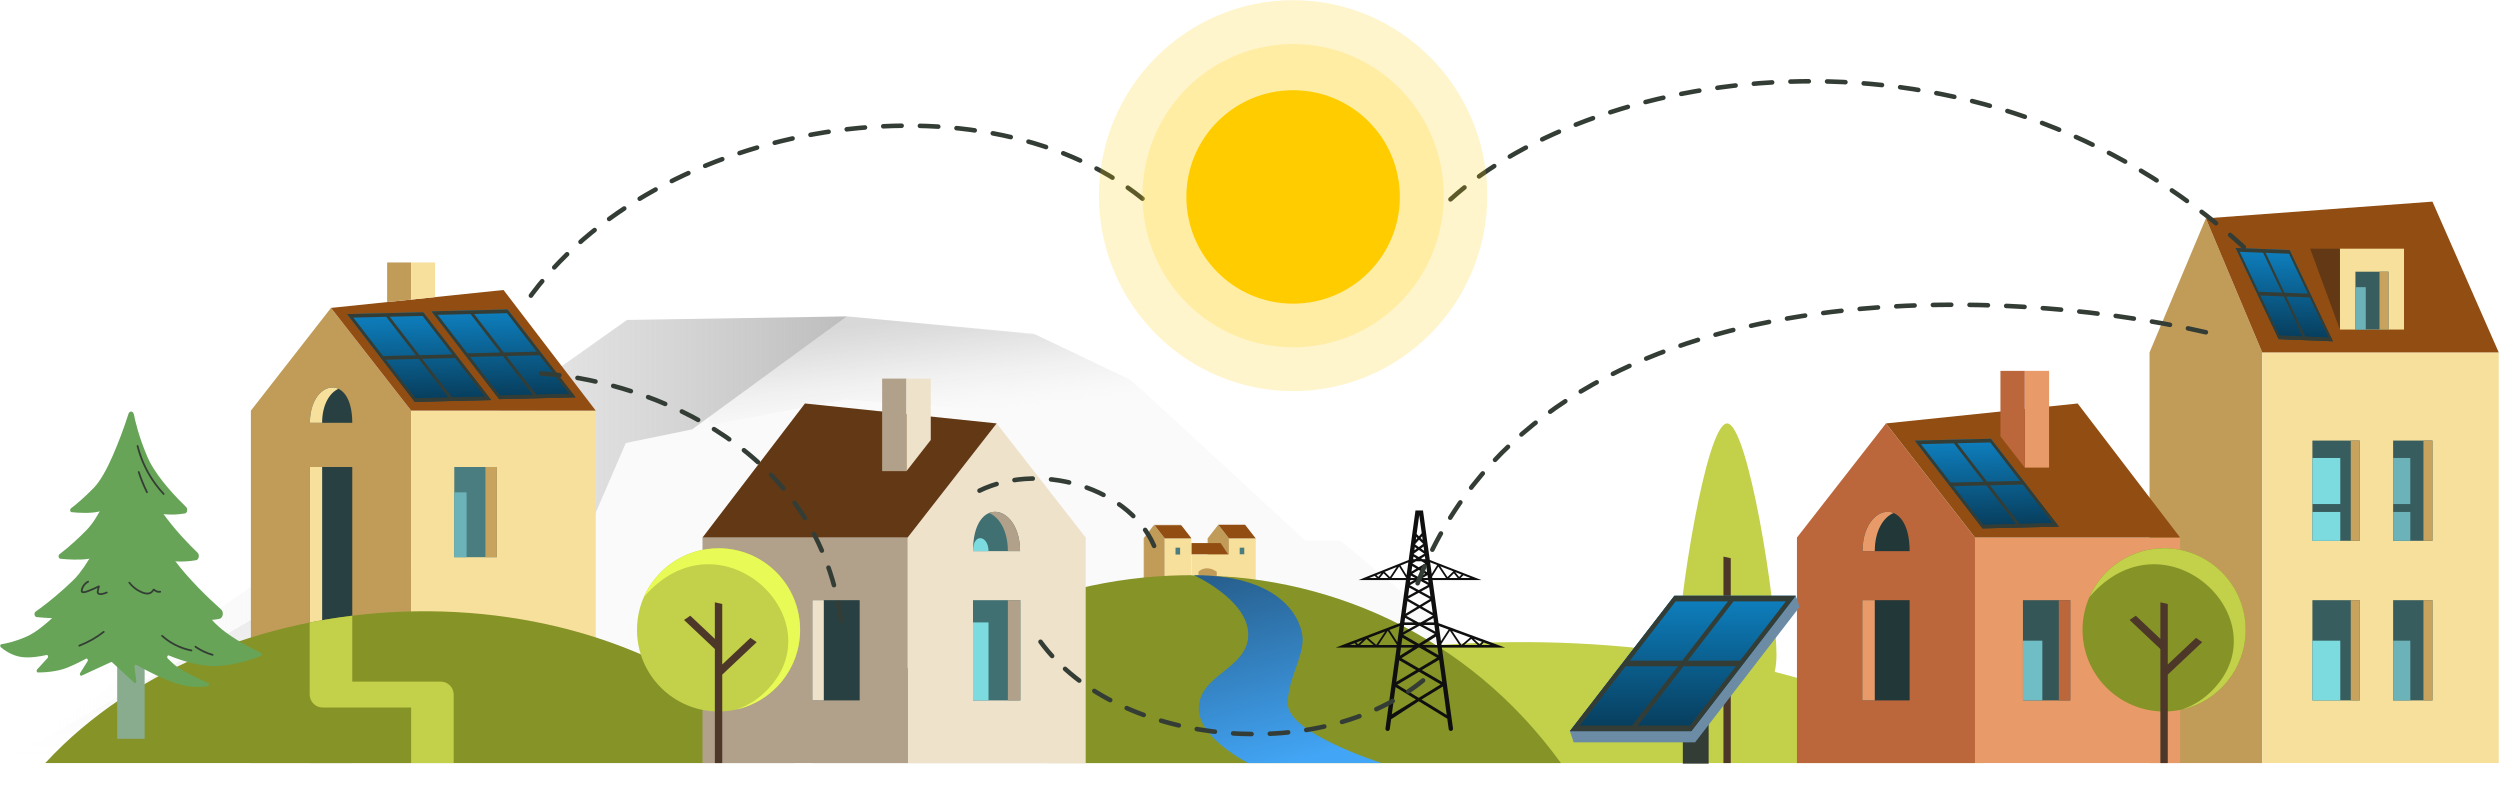 <?xml version="1.0" encoding="UTF-8"?> <svg xmlns="http://www.w3.org/2000/svg" width="1091" height="343" viewBox="0 0 1091 343" fill="none"><path d="M701 333.085H206.598L194.319 267.575L169.338 235.886L232.617 261.373L251.057 244.433L273.114 193.328L302.026 187.388L369.627 138.069L452.416 146.271L493.763 165.985L569.625 235.886H584.945L701 333.085Z" fill="#FAFAFA"></path><path d="M369.632 138.065L302.04 187.385L273.109 193.324L251.053 244.435L232.617 261.373L169.353 235.885L0.683 333.076L273.596 139.629L369.632 138.065Z" fill="url(#paint0_linear_90_870)"></path><path d="M206.612 333.255H0.683L169.353 236.064L194.316 267.751L206.612 333.255Z" fill="url(#paint1_linear_90_870)"></path><path opacity="0.25" d="M310.217 181.478L369.628 138.069L451.241 145.694L492.538 165.404L498.224 170.806C503.776 176.082 498.239 183.824 489.377 183.178L368.558 174.366L312.764 184.991C310.047 185.492 308.204 182.948 310.217 181.478Z" fill="url(#paint2_linear_90_870)"></path><path fill-rule="evenodd" clip-rule="evenodd" d="M865.743 332.988H456.834C554.681 265.46 762.71 259.833 865.743 332.988Z" fill="#C2D04A"></path><mask id="mask0_90_870" style="mask-type:luminance" maskUnits="userSpaceOnUse" x="499" y="229" width="21" height="24"><path d="M520 229H499V253H520V229Z" fill="white"></path></mask><g mask="url(#mask0_90_870)"><path d="M508.306 253H499V234.969L503.653 229L508.306 234.969V253Z" fill="#C19C58"></path><path d="M520 234.969H508.306V253H520V234.969Z" fill="#F7E09B"></path><path d="M503.653 229H515.347L520 234.969H508.306L503.653 229Z" fill="#924E12"></path><path d="M515 239H513V242H515V239Z" fill="#4A7D7F"></path></g><path d="M536.306 253H527V234.969L531.653 229L536.306 234.969V253Z" fill="#C19C58"></path><path d="M548 234.969H536.306V253H548V234.969Z" fill="#F7E09B"></path><path d="M531.653 229H543.347L548 234.969H536.306L531.653 229Z" fill="#924E12"></path><path d="M520 237H532.694L536 242H520V237Z" fill="#924E12"></path><path d="M543 239H541V242H543V239Z" fill="#4A7D7F"></path><path fill-rule="evenodd" clip-rule="evenodd" d="M179.41 179.197L144.44 134.369L109.482 179.197V332.988H179.41V179.197Z" fill="#C19C58"></path><path fill-rule="evenodd" clip-rule="evenodd" d="M135.146 203.801H153.734V332.988H135.146V203.801Z" fill="#284042"></path><path fill-rule="evenodd" clip-rule="evenodd" d="M179.411 179.197H259.978V332.988H179.411V179.197Z" fill="#F7E09B"></path><path fill-rule="evenodd" clip-rule="evenodd" d="M144.44 134.369L219.737 126.548L259.978 179.197H179.411L144.44 134.369Z" fill="#924E12"></path><path fill-rule="evenodd" clip-rule="evenodd" d="M198.241 203.801H216.841V243.161H198.241V203.801Z" fill="#4A7D7F"></path><path fill-rule="evenodd" clip-rule="evenodd" d="M153.734 184.521H135.243C135.243 165.786 153.734 162.173 153.734 184.521Z" fill="#284042"></path><path fill-rule="evenodd" clip-rule="evenodd" d="M135.146 203.801H140.587V332.988H135.146V203.801Z" fill="#F7E09B"></path><path fill-rule="evenodd" clip-rule="evenodd" d="M211.836 203.801H216.841V243.161H211.836V203.801Z" fill="#C8A35D"></path><path fill-rule="evenodd" clip-rule="evenodd" d="M140.587 184.521H135.243C135.243 172.928 142.32 167.132 147.712 169.679C143.895 171.364 140.575 176.59 140.575 184.521H140.587Z" fill="#F7E09B"></path><path fill-rule="evenodd" clip-rule="evenodd" d="M681.173 332.988H354.298C432.515 228.1 598.8 219.346 681.173 332.988Z" fill="#869327"></path><path fill-rule="evenodd" clip-rule="evenodd" d="M346.628 332.988H19.754C97.971 248.241 264.255 241.172 346.628 332.988Z" fill="#869327"></path><path fill-rule="evenodd" clip-rule="evenodd" d="M135.146 271.68V303.11C135.146 306.214 137.691 308.761 140.793 308.761H179.411V333H197.998V303.11C197.998 300.006 195.454 297.46 192.352 297.46H153.734V268.697C147.494 269.461 141.278 270.456 135.134 271.68H135.146Z" fill="#C2D04A"></path><path fill-rule="evenodd" clip-rule="evenodd" d="M396.091 234.588L434.939 184.775L473.799 234.588V332.988H396.091V234.588Z" fill="#EEE2CB"></path><path fill-rule="evenodd" clip-rule="evenodd" d="M396.091 234.588H306.569V332.988H396.091V234.588Z" fill="#B1A18A"></path><path fill-rule="evenodd" clip-rule="evenodd" d="M434.939 184.775L351.281 176.081L306.569 234.588H396.091L434.939 184.775Z" fill="#633814"></path><path fill-rule="evenodd" clip-rule="evenodd" d="M375.164 261.919H354.504V305.656H375.164V261.919Z" fill="#284042"></path><path fill-rule="evenodd" clip-rule="evenodd" d="M445.275 261.919H424.615V305.656H445.275V261.919Z" fill="#407072"></path><path fill-rule="evenodd" clip-rule="evenodd" d="M424.615 240.505H445.153C445.153 219.697 424.615 215.672 424.615 240.505Z" fill="#407072"></path><path fill-rule="evenodd" clip-rule="evenodd" d="M445.275 261.919H439.834V305.656H445.275V261.919Z" fill="#B1A18A"></path><path fill-rule="evenodd" clip-rule="evenodd" d="M359.509 261.919H354.504V305.656H359.509V261.919Z" fill="#EEE2CB"></path><path fill-rule="evenodd" clip-rule="evenodd" d="M439.834 240.493H445.166C445.166 227.822 437.544 221.371 431.594 223.869C435.969 225.59 439.834 231.459 439.834 240.493Z" fill="#B1A18A"></path><path fill-rule="evenodd" clip-rule="evenodd" d="M198.241 214.859H203.621V243.161H198.241V214.859Z" fill="#6BB2B9"></path><path fill-rule="evenodd" clip-rule="evenodd" d="M424.615 271.62H431.388V305.656H424.615V271.62Z" fill="#7CDBDF"></path><path fill-rule="evenodd" clip-rule="evenodd" d="M424.615 240.505H431.388C431.388 233.642 424.615 232.308 424.615 240.505Z" fill="#7CDBDF"></path><path fill-rule="evenodd" clip-rule="evenodd" d="M313.573 239.268C333.227 239.268 349.161 255.214 349.161 274.881C349.161 294.549 333.227 310.495 313.573 310.495C293.919 310.495 277.984 294.549 277.984 274.881C277.984 255.214 293.919 239.268 313.573 239.268Z" fill="#C2D04A"></path><path fill-rule="evenodd" clip-rule="evenodd" d="M311.961 283.236L298.511 270.553L301.237 268.697L311.961 278.81V262.865L315.184 263.58V289.978L327.495 278.374L330.222 280.229L315.184 294.404V332.988H311.961V283.236Z" fill="#4D3728"></path><path fill-rule="evenodd" clip-rule="evenodd" d="M313.572 239.268C333.227 239.268 349.161 255.214 349.161 274.881C349.161 291.857 337.286 306.069 321.388 309.634C327.156 307.657 331.324 304.565 334.475 301.4C365.386 270.298 314.069 221.953 280.989 260.549C286.503 248.023 299.02 239.28 313.572 239.28V239.268Z" fill="#E8FA55"></path><path fill-rule="evenodd" clip-rule="evenodd" d="M179.411 114.531H168.941V131.822L179.411 130.743V114.531Z" fill="#C19C58"></path><path fill-rule="evenodd" clip-rule="evenodd" d="M189.868 114.531H179.411V130.743L189.868 129.652V114.531Z" fill="#F7E09B"></path><path fill-rule="evenodd" clip-rule="evenodd" d="M395.582 165.216H384.967V205.607H395.582V165.216Z" fill="#B1A18A"></path><path fill-rule="evenodd" clip-rule="evenodd" d="M406.185 165.216H395.582V205.607L406.185 192.002V165.216Z" fill="#EEE2CB"></path><path d="M582.923 282.603H609.477L604.616 317.906C604.537 318.484 604.981 319 605.558 319C606.032 319 606.435 318.646 606.5 318.171L607.089 313.895L619.133 306.025L631.588 313.664L632.209 318.171C632.274 318.646 632.677 319 633.151 319C633.728 319 634.173 318.484 634.093 317.906L629.232 282.603H656.822L627.763 271.937L625.177 253.152H646.512L623.968 244.37L620.993 222.76H617.716L614.74 244.379L592.825 253.152H613.532L610.946 271.93L582.923 282.603ZM610.771 273.203L609.804 280.223L606.332 274.894L610.771 273.203ZM589.056 281.474L591.148 280.677L591.861 281.474H589.056ZM591.942 280.375L594.591 279.366L592.67 281.19L591.942 280.375ZM593.523 281.474L596.328 278.81L599.408 281.474H593.523ZM597.086 278.416L604.466 275.605L600.587 281.444L597.086 278.416ZM601.518 281.474L605.635 275.275L609.639 281.421L609.632 281.474H601.518ZM610.634 288.146L617.977 292.426L609.336 297.57L610.634 288.146ZM619.449 282.603L627.087 287.003L619.233 291.678L611.598 287.228L618.983 282.603H619.449ZM612.361 277.044L619.501 273.063L626.1 276.637L619.179 280.972L612.361 277.044ZM607.389 311.711L609.024 299.841L617.909 305.276L607.389 311.711ZM609.771 298.799L619.24 293.162L628.698 298.675L619.133 304.527L609.771 298.799ZM631.36 312.006L620.358 305.276L629.651 299.591L631.36 312.006ZM629.376 297.59L620.496 292.414L628.044 287.92L629.376 297.59ZM650.474 281.474H646.524L647.5 280.383L650.474 281.474ZM646.699 280.088L645.714 281.19L643.204 278.806L646.699 280.088ZM644.861 281.474H638.977L642.056 278.81L644.861 281.474ZM641.55 278.198L637.798 281.444L633.737 275.331L641.55 278.199V278.198ZM636.867 281.474H629.077L629.013 281.01L632.75 275.276L636.867 281.475V281.474ZM632.148 274.748L628.848 279.813L627.938 273.202L632.148 274.748ZM627.769 285.92L622.011 282.603H627.312L627.769 285.92ZM627.156 281.474H620.785L626.651 277.801L627.156 281.474ZM626.349 275.608L621.063 272.746H625.955L626.349 275.608ZM625.799 271.616H622.095L625.535 269.698L625.799 271.616ZM619.995 271.616H618.978L613.762 268.792L619.493 265.337L625.31 268.652L619.995 271.616ZM619.479 264.151L614.425 261.271L619.134 258.695L624.059 261.389L619.479 264.151ZM625.222 267.425L620.497 264.731L624.518 262.308L625.222 267.425ZM641.709 252.249H637.405L638.609 251.042L641.709 252.249ZM637.814 250.731L636.766 251.782L635.049 249.654L637.814 250.731ZM636.138 252.249H632.39L634.472 250.184L636.138 252.249ZM634.219 249.331L631.689 251.842L628.546 247.121L634.219 249.331ZM631.022 252.249H625.053L624.971 251.651L627.694 247.25L631.023 252.249H631.022ZM627.184 246.59L624.803 250.437L624.109 245.392L627.184 246.59ZM624.245 260.324L620.2 258.112L623.678 256.21L624.245 260.324ZM623.406 254.235L621.427 253.152H623.257L623.406 254.235ZM622.962 251.014L623.132 252.249H620.756L622.936 250.998L622.962 251.014ZM619.226 251.948L616.365 250.382L619.134 248.732L621.928 250.397L619.226 251.948ZM622.784 249.717L620.133 248.136L622.382 246.796L622.784 249.717ZM622.223 245.644L622.23 245.695L622.176 245.728L622.224 245.645L622.223 245.644ZM622.001 244.034H620.797L620.153 243.66L621.817 242.695L622.001 244.034ZM621.493 240.338L620.074 239.36L621.242 238.517L621.493 240.338ZM620.85 235.674L619.951 234.776L620.623 234.019L620.85 235.674ZM619.354 224.81L620.439 232.689L619.229 234.055L618.22 233.048L619.354 224.81ZM618.046 234.315L618.551 234.819L617.87 235.587L618.046 234.315ZM617.62 237.406L619.274 235.541L621.081 237.346L621.084 237.37L619.182 238.743L617.587 237.644L617.62 237.406ZM617.431 238.778L618.302 239.379L617.243 240.143L617.431 238.778ZM617.05 241.543L619.195 239.995L621.588 241.646L619.134 243.069L617.01 241.837L617.051 241.543H617.05ZM616.859 242.933L618.114 243.66L617.469 244.034H616.708L616.859 242.933ZM616.464 245.8L617.951 244.937H620.316L621.93 245.873L619.133 247.54L616.445 245.938L616.464 245.8ZM616.294 247.039L618.135 248.136L615.965 249.429L616.294 247.039ZM615.721 251.196L617.646 252.249H615.577L615.721 251.196ZM615.452 253.152H617.127L615.308 254.196L615.452 253.152ZM619.183 253.152H619.296L623.214 255.297L619.133 257.529L615.253 255.407L619.183 253.152ZM615 256.435L618.067 258.113L614.5 260.063L615 256.435ZM614.598 245.407L613.825 251.021L611.194 246.77L614.598 245.407ZM597.508 252.249L599.905 251.289L600.861 252.249H597.508ZM600.695 250.973L602.851 250.11L601.501 251.782L600.695 250.973ZM602.129 252.249L603.796 250.184L605.877 252.249H602.129ZM604.263 249.545L609.505 247.446L606.578 251.842L604.263 249.545ZM607.245 252.249L610.574 247.25L613.658 252.235L613.656 252.249H607.245ZM614.191 262.315L618.475 264.757L613.436 267.794L614.191 262.315ZM613.182 269.641L616.829 271.616H612.91L613.182 269.641ZM612.754 272.746H617.97L612.321 275.896L612.754 272.746ZM611.989 278.306L617.489 281.474H611.553L611.989 278.306ZM616.574 282.603L610.908 286.152L611.397 282.603H616.574Z" fill="#0F0F0F"></path><path d="M188.241 135.86L221.547 135.058L251.147 173.384L217.841 174.185L188.241 135.86Z" fill="url(#paint3_linear_90_870)"></path><path d="M189.468 137.448L188.721 136.48L188.241 135.86L221.548 135.058L222.775 136.649L235.732 153.428L236.76 154.76L251.145 173.387L217.842 174.188L203.655 155.821L203.084 155.082L189.468 137.453V137.448ZM221.237 136.683L206.891 137.029L219.849 153.808L234.194 153.463L221.237 136.683ZM221.078 155.399L234.038 172.178L248.383 171.833L235.424 155.054L221.078 155.399ZM218.152 172.56L232.498 172.215L219.538 155.436L205.192 155.781L218.152 172.56ZM203.966 154.19L218.311 153.845L205.354 137.066L191.008 137.411L203.966 154.19Z" fill="#343D35"></path><path d="M151.432 137.063L184.738 136.262L214.338 174.588L181.032 175.389L151.432 137.063Z" fill="url(#paint4_linear_90_870)"></path><path d="M152.659 138.651L151.912 137.684L151.432 137.063L184.739 136.262L185.965 137.853L198.923 154.632L199.951 155.964L214.336 174.59L181.032 175.392L166.846 157.024L166.275 156.285L152.659 138.657V138.651ZM184.428 137.887L170.082 138.232L183.04 155.011L197.385 154.666L184.428 137.887ZM184.269 156.602L197.229 173.381L211.574 173.036L198.614 156.257L184.269 156.602ZM181.343 173.764L195.689 173.418L182.729 156.639L168.383 156.984L181.343 173.764ZM167.157 155.393L181.502 155.048L168.545 138.269L154.199 138.614L167.157 155.393Z" fill="#343D35"></path><path fill-rule="evenodd" clip-rule="evenodd" d="M987.237 153.794L962.639 95.288L938.053 153.794V332.988H987.237V153.794Z" fill="#C19C58"></path><path fill-rule="evenodd" clip-rule="evenodd" d="M987.237 153.794H1090.45V332.988H987.237V153.794Z" fill="#F7E09B"></path><path fill-rule="evenodd" clip-rule="evenodd" d="M962.639 95.287L1061.52 87.988L1090.45 153.794H987.237L962.639 95.287Z" fill="#924E12"></path><path fill-rule="evenodd" clip-rule="evenodd" d="M1009.13 261.919H1029.79V305.656H1009.13V261.919Z" fill="#385D5E"></path><path fill-rule="evenodd" clip-rule="evenodd" d="M1044.36 261.919H1061.52V305.656H1044.36V261.919Z" fill="#385D5E"></path><path fill-rule="evenodd" clip-rule="evenodd" d="M1009.13 192.269H1029.79V236.006H1009.13V192.269Z" fill="#385D5E"></path><path fill-rule="evenodd" clip-rule="evenodd" d="M1044.36 192.269H1061.52V236.006H1044.36V192.269Z" fill="#385D5E"></path><path fill-rule="evenodd" clip-rule="evenodd" d="M1021.13 108.529H1049.11V143.815H1021.13V108.529Z" fill="#F7E09B"></path><path fill-rule="evenodd" clip-rule="evenodd" d="M1027.91 118.569H1042.33V143.815H1027.91V118.569Z" fill="#385D5E"></path><path fill-rule="evenodd" clip-rule="evenodd" d="M1021.13 108.529H1008.16L1021.13 143.815V108.529Z" fill="#633814"></path><path fill-rule="evenodd" clip-rule="evenodd" d="M861.883 234.588L823.036 184.775L784.188 234.588V332.988H861.883V234.588Z" fill="#BC663C"></path><path fill-rule="evenodd" clip-rule="evenodd" d="M861.884 234.588H951.406V332.988H861.884V234.588Z" fill="#E89B68"></path><path fill-rule="evenodd" clip-rule="evenodd" d="M823.036 184.775L906.694 176.081L951.406 234.588H861.884L823.036 184.775Z" fill="#924E12"></path><path fill-rule="evenodd" clip-rule="evenodd" d="M882.811 261.919H903.471V305.656H882.811V261.919Z" fill="#345657"></path><path fill-rule="evenodd" clip-rule="evenodd" d="M812.7 261.919H833.36V305.656H812.7V261.919Z" fill="#213738"></path><path fill-rule="evenodd" clip-rule="evenodd" d="M833.36 240.505H812.822C812.822 219.697 833.36 215.672 833.36 240.505Z" fill="#213738"></path><path fill-rule="evenodd" clip-rule="evenodd" d="M812.7 261.919H818.153V305.656H812.7V261.919Z" fill="#E89B68"></path><path fill-rule="evenodd" clip-rule="evenodd" d="M898.466 261.919H903.47V305.656H898.466V261.919Z" fill="#BC663C"></path><path fill-rule="evenodd" clip-rule="evenodd" d="M818.153 240.505H812.822C812.822 227.834 820.443 221.383 826.393 223.881C822.019 225.603 818.153 231.471 818.153 240.505Z" fill="#E89B68"></path><path fill-rule="evenodd" clip-rule="evenodd" d="M1057.59 192.269H1061.52V236.006H1057.59V192.269Z" fill="#C8A35D"></path><path fill-rule="evenodd" clip-rule="evenodd" d="M1057.59 261.919H1061.52V305.656H1057.59V261.919Z" fill="#C8A35D"></path><path fill-rule="evenodd" clip-rule="evenodd" d="M1025.87 192.269H1029.79V236.006H1025.87V192.269Z" fill="#C8A35D"></path><path fill-rule="evenodd" clip-rule="evenodd" d="M1025.87 261.919H1029.79V305.656H1025.87V261.919Z" fill="#C8A35D"></path><path fill-rule="evenodd" clip-rule="evenodd" d="M1038.41 118.569H1042.33V143.815H1038.41V118.569Z" fill="#C8A35D"></path><path fill-rule="evenodd" clip-rule="evenodd" d="M1009.13 199.86H1021.3V219.964H1009.13V199.86ZM1021.3 223.42V236.019H1009.13V223.42H1021.3Z" fill="#7CDBDF"></path><path fill-rule="evenodd" clip-rule="evenodd" d="M1009.13 279.586H1021.3V305.656H1009.13V279.586Z" fill="#7CDBDF"></path><path fill-rule="evenodd" clip-rule="evenodd" d="M1044.36 199.86H1051.85V219.964H1044.36V199.86ZM1051.86 223.42V236.019H1044.37V223.42H1051.86Z" fill="#6BB2B9"></path><path fill-rule="evenodd" clip-rule="evenodd" d="M1044.36 279.586H1051.86V305.656H1044.36V279.586Z" fill="#6BB2B9"></path><path fill-rule="evenodd" clip-rule="evenodd" d="M882.811 279.586H891.281V305.656H882.811V279.586Z" fill="#6FBEC6"></path><path fill-rule="evenodd" clip-rule="evenodd" d="M1027.91 125.323H1032.42V143.815H1027.91V125.323Z" fill="#6BB2B9"></path><path fill-rule="evenodd" clip-rule="evenodd" d="M944.403 239.268C964.057 239.268 979.991 255.214 979.991 274.881C979.991 294.549 964.057 310.495 944.403 310.495C924.748 310.495 908.814 294.549 908.814 274.881C908.814 255.214 924.748 239.268 944.403 239.268Z" fill="#869327"></path><path fill-rule="evenodd" clip-rule="evenodd" d="M942.791 283.236L929.341 270.553L932.067 268.697L942.791 278.81V262.865L946.014 263.58V289.978L958.325 278.374L961.051 280.229L946.014 294.404V332.988H942.791V283.236Z" fill="#4D3728"></path><path fill-rule="evenodd" clip-rule="evenodd" d="M944.402 239.268C964.056 239.268 979.991 255.214 979.991 274.881C979.991 291.857 968.116 306.069 952.218 309.634C957.986 307.657 962.154 304.565 965.304 301.4C996.216 270.298 944.899 221.953 911.819 260.549C917.332 248.023 929.849 239.28 944.402 239.28V239.268Z" fill="#C2D04A"></path><path fill-rule="evenodd" clip-rule="evenodd" d="M753.701 184.787C762.874 184.787 775.258 263.98 775.258 285.625C775.258 307.269 759.348 310.155 753.701 310.155C748.055 310.155 732.145 307.269 732.145 285.625C732.145 263.98 744.529 184.787 753.701 184.787Z" fill="#C2D04A"></path><path fill-rule="evenodd" clip-rule="evenodd" d="M755.301 292.609V332.988H752.114V277.428L741.305 267.23L743.995 265.399L752.114 273.05V242.906L755.301 243.597V288.244L764.365 279.695L768.206 280.447L755.301 292.609Z" fill="#4D3728"></path><path fill-rule="evenodd" clip-rule="evenodd" d="M883.61 161.846H894.213V204.055H883.61V161.846Z" fill="#E89B68"></path><path fill-rule="evenodd" clip-rule="evenodd" d="M872.995 161.846H883.61V204.055L872.995 190.45V161.846Z" fill="#BC663C"></path><path d="M745.652 289.529H734.39V333.255H745.652V289.529Z" fill="#343D35"></path><path d="M783.68 259.993H730.695L685.1 319.071L686.761 323.959H739.741L785.336 264.881L783.68 259.993Z" fill="#6C8CA6"></path><path d="M783.68 259.993H730.695L685.1 319.071H738.084L783.68 259.993Z" fill="url(#paint5_linear_90_870)"></path><path d="M781.789 262.441L782.94 260.949L783.68 259.992H730.695L728.806 262.445L708.846 288.31L707.263 290.363L685.104 319.075H738.083L759.937 290.762L760.815 289.623L781.789 262.449V262.441ZM731.252 262.441H754.073L734.114 288.305H711.293L731.252 262.441ZM732.219 290.758L712.257 316.622H689.435L709.398 290.758H732.219ZM737.528 316.622H714.706L734.669 290.758H757.491L737.528 316.622ZM759.38 288.305H736.56L756.518 262.441H779.34L759.38 288.305Z" fill="#343D35"></path><path d="M975.569 108.203L999.226 109.133L1018.05 148.93L994.394 148L975.569 108.203Z" fill="url(#paint6_linear_90_870)"></path><path d="M976.35 109.852L975.874 108.847L975.569 108.203L999.227 109.133L1000.01 110.785L1008.25 128.208L1008.9 129.591L1018.05 148.932L994.394 148.002L985.372 128.93L985.009 128.163L976.349 109.858L976.35 109.852ZM998.915 110.739L988.725 110.339L996.966 127.762L1007.16 128.162L998.915 110.739ZM997.748 129.414L1005.99 146.837L1016.18 147.237L1007.94 129.814L997.748 129.414ZM994.706 146.393L1004.9 146.794L996.654 129.371L986.464 128.97L994.706 146.393ZM985.684 127.318L995.873 127.719L987.633 110.296L977.444 109.895L985.684 127.318Z" fill="#343D35"></path><path d="M835.559 192.269L868.866 191.468L898.466 229.793L865.16 230.595L835.559 192.269Z" fill="url(#paint7_linear_90_870)"></path><path d="M836.786 193.857L836.039 192.889L835.56 192.269L868.866 191.468L870.093 193.059L883.05 209.838L884.078 211.17L898.463 229.796L865.16 230.597L850.973 212.23L850.403 211.491L836.787 193.863L836.786 193.857ZM868.555 193.093L854.21 193.438L867.167 210.217L881.512 209.872L868.555 193.093ZM868.396 211.808L881.356 228.587L895.702 228.242L882.742 211.463L868.396 211.808ZM865.471 228.969L879.816 228.624L866.856 211.845L852.511 212.19L865.471 228.969ZM851.284 210.599L865.629 210.254L852.672 193.475L838.327 193.82L851.284 210.599Z" fill="#343D35"></path>



<path d="M544 242H520V251L544 252V242Z" fill="#F7E09B"></path><path d="M523 249.528V251.506L531 252V249.528C527.16 246.76 524.067 248.375 523 249.528Z" fill="#C19C58"></path><path d="M63.119 268.378H51.141V322.414H63.119V268.378Z" fill="#89AC8E"></path><path d="M113.788 286.273C110.54 287.549 102.767 290.304 94.559 290.653C86.873 291.001 78.085 287.868 73.706 286.041C73.097 285.809 72.691 286.824 73.184 287.317C73.677 287.81 75.011 289.115 76.258 290.217C78.984 292.625 86.989 296.337 90.818 298.048C91.398 298.28 91.311 299.354 90.702 299.441C86.954 300.011 83.132 299.843 79.448 298.947C72.72 297.41 62.568 291.871 59.465 290.13C59.059 289.898 58.624 290.333 58.682 290.914L59.494 297.236C59.552 297.874 59.001 298.309 58.595 297.961L48.937 289.028C48.87 288.971 48.789 288.933 48.702 288.918C48.615 288.902 48.526 288.91 48.444 288.941L35.595 294.858C35.073 295.09 34.609 294.278 34.986 293.698L38.206 288.593C38.583 288.013 38.119 287.172 37.568 287.462C35.798 288.419 33.043 289.811 29.563 291.291C24.922 293.205 19.208 293.466 16.54 293.466C16.018 293.466 15.786 292.625 16.192 292.161L20.804 287.114C21.239 286.621 20.891 285.722 20.34 285.838C17.671 286.447 13.002 287.288 9.115 286.679C5.229 286.07 2.038 283.866 0.356 282.474C-0.079 282.097 0.066 281.197 0.588 281.139C2.561 280.849 6.331 280.066 11.348 277.92C13.611 276.963 16.047 275.339 18.309 273.541C19.875 272.322 21.384 270.988 22.718 269.77C25.444 267.218 27.474 264.985 27.996 264.404C28.085 264.319 28.196 264.259 28.316 264.23L67.18 259.851L83.451 257.995C83.565 257.983 83.679 258.012 83.774 258.075C83.87 258.139 83.94 258.233 83.973 258.343C84.205 258.807 84.727 259.764 85.713 261.33C86.902 263.186 88.787 265.884 91.746 269.625C91.978 269.915 92.21 270.234 92.471 270.524C94.413 272.647 96.571 274.562 98.91 276.238C104.507 280.298 110.917 283.518 113.817 284.881C114.339 285.113 114.31 286.07 113.788 286.273Z" fill="#67A457"></path><path d="M95.632 270.089C94.704 270.263 93.66 270.408 92.471 270.524C88.867 270.904 85.235 270.943 81.623 270.64C76.554 270.218 71.612 268.829 67.064 266.551C65.613 265.826 63.96 266.406 63.09 267.972L62.858 268.436L61.408 271.046L61.292 271.249C60.074 273.483 57.406 273.599 56.042 271.481L51.808 264.84C50.822 263.331 49.111 262.896 47.718 263.767C43.956 266.153 39.818 267.889 35.479 268.9C31.651 269.77 26.894 269.886 22.718 269.77C20.194 269.683 17.874 269.48 16.076 269.306C14.974 269.219 14.655 267.479 15.612 266.841C18.251 265.014 22.515 261.823 28.199 256.719L31.593 253.557C32.621 252.581 33.58 251.534 34.464 250.425C36.112 248.33 37.623 246.131 38.988 243.841C40.496 241.376 41.947 238.708 43.339 235.952C45.514 231.66 47.544 227.164 49.313 222.959L50.503 220.087C53.171 213.533 55.143 207.964 56.013 205.441C56.332 204.542 57.057 203.962 57.87 203.962C58.682 203.962 59.552 204.716 59.784 205.76C61.044 211.482 62.721 217.104 64.801 222.582C65.352 224.09 65.962 225.627 66.6 227.222C67.238 228.817 68.34 231.312 69.326 233.458L69.964 234.763C71.847 238.373 74.061 241.801 76.577 245.001C77.911 246.771 79.332 248.511 80.782 250.193C84.611 254.601 88.613 258.633 91.978 261.823C93.689 263.447 95.226 264.84 96.502 265.971C97.778 267.102 97.343 269.828 95.632 270.089Z" fill="#67A457"></path><path d="M85.539 244.479C82.58 244.988 79.574 245.163 76.577 245.001L75.127 244.914C71.323 244.564 67.632 243.439 64.279 241.608C63.206 241.028 61.959 241.492 61.321 242.768L59.987 245.407C59.262 246.829 57.841 247.177 56.797 246.393C56.505 246.172 56.258 245.896 56.071 245.581L54.128 242.304L52.91 240.245C52.214 239.027 50.909 238.679 49.865 239.404C47.1 241.304 44.015 242.69 40.758 243.493C40.175 243.642 39.584 243.759 38.988 243.841C34.667 244.508 29.446 244.16 26.314 243.841C25.531 243.754 25.27 242.362 25.995 241.84C28.23 240.151 30.379 238.35 32.434 236.445C34.058 234.995 35.885 233.226 37.886 231.196C39.373 229.603 40.695 227.863 41.831 226.004C42.382 225.134 42.933 224.177 43.484 223.22C47.544 215.94 51.228 206.456 53.606 199.727C54.766 196.508 55.607 193.926 56.071 192.505C56.303 191.78 56.825 191.316 57.434 191.316C58.044 191.316 58.682 191.925 58.856 192.766C59.175 194.361 59.784 197.146 60.857 200.829C62.273 205.655 63.978 210.391 65.962 215.012C67.437 218.306 69.255 221.437 71.385 224.351C72.487 225.888 73.647 227.396 74.808 228.846C76.374 230.79 77.998 232.646 79.535 234.328C82.087 237.141 84.466 239.52 86.206 241.173C87.221 242.159 86.815 244.247 85.539 244.479Z" fill="#67A457"></path><path d="M80.696 224.061C77.825 224.57 74.899 224.697 71.995 224.438L71.386 224.351C69.116 224.088 66.898 223.492 64.802 222.582C64.159 222.334 63.538 222.033 62.946 221.683C62.075 221.219 61.06 221.567 60.509 222.553C60.509 222.582 60.48 222.611 60.48 222.64L59.349 224.844C58.943 225.685 58.218 226.062 57.551 226.004C57.244 225.969 56.95 225.858 56.697 225.68C56.444 225.503 56.239 225.266 56.101 224.989L53.462 220.522C52.852 219.507 51.779 219.217 50.909 219.826L50.503 220.087C48.347 221.502 45.977 222.559 43.484 223.22H43.31C39.511 224.148 34.232 223.829 31.245 223.51C30.578 223.452 30.375 222.292 30.955 221.857C32.927 220.377 36.291 217.622 40.903 212.924C43.774 209.994 46.675 204.629 49.14 199.002C51.764 192.986 54.078 186.839 56.072 180.585C56.275 180.005 56.71 179.599 57.232 179.599C57.754 179.599 58.276 180.121 58.421 180.817C58.943 183.543 60.567 190.591 64.338 199.408C64.657 200.104 64.976 200.8 65.324 201.496C69.442 209.414 77.36 217.535 81.247 221.277C82.088 222.118 81.74 223.887 80.696 224.061Z" fill="#67A457"></path><path d="M38.264 253.499C37.508 253.888 36.85 254.442 36.338 255.119C35.826 255.797 35.473 256.582 35.306 257.415C35.248 257.821 35.19 258.256 35.538 258.575C35.886 258.894 36.495 258.865 36.93 258.807C37.456 258.7 37.97 258.545 38.467 258.343L39.975 257.763C41.135 257.27 42.237 256.777 43.34 256.226L42.788 255.791C42.556 256.51 42.382 257.247 42.266 257.995C42.189 258.288 42.217 258.599 42.343 258.874C42.471 259.149 42.689 259.372 42.962 259.503C43.524 259.696 44.13 259.717 44.703 259.561C45.427 259.44 46.131 259.216 46.791 258.894C47.255 258.662 46.849 257.995 46.385 258.227C45.885 258.461 45.359 258.636 44.819 258.749C44.366 258.878 43.891 258.908 43.426 258.836C42.876 258.691 43.02 258.14 43.108 257.676L43.542 255.994C43.563 255.918 43.56 255.837 43.536 255.763C43.511 255.688 43.465 255.622 43.404 255.573C43.342 255.524 43.268 255.493 43.19 255.486C43.111 255.478 43.032 255.493 42.962 255.53C41.918 256.052 40.845 256.545 39.772 256.98L38.148 257.618C37.638 257.833 37.102 257.98 36.553 258.053C36.415 258.066 36.276 258.046 36.147 257.995C36.031 257.937 36.06 257.966 36.031 257.85C36.038 257.63 36.087 257.413 36.176 257.212C36.294 256.775 36.47 256.356 36.698 255.965C37.193 255.209 37.872 254.59 38.67 254.166C39.105 253.963 38.728 253.267 38.264 253.499Z" fill="#343D35"></path><path d="M56.1 254.456C57.428 256.225 59.171 257.64 61.176 258.575C62.249 259.068 63.438 259.532 64.627 259.416C65.133 259.38 65.621 259.222 66.051 258.954C66.481 258.686 66.838 258.317 67.093 257.879L67.18 257.734C67.267 257.56 67.151 257.792 67.122 257.763C67.093 257.734 67.412 257.995 67.47 258.053C67.705 258.216 67.958 258.353 68.224 258.459C68.796 258.681 69.421 258.731 70.022 258.604C70.515 258.488 70.312 257.734 69.819 257.85C69.339 257.939 68.843 257.878 68.398 257.676C68.175 257.585 67.969 257.458 67.789 257.299C67.714 257.195 67.619 257.109 67.509 257.044C67.399 256.979 67.277 256.937 67.151 256.922C66.658 256.893 66.513 257.415 66.281 257.734C65.99 258.102 65.596 258.375 65.15 258.517C64.076 258.836 62.916 258.488 61.93 258.053C60.992 257.66 60.106 257.153 59.291 256.545C58.332 255.842 57.481 255.001 56.767 254.05C56.477 253.673 55.781 254.05 56.1 254.456Z" fill="#343D35"></path><path d="M70.457 277.746C73.302 280.322 76.664 282.26 80.319 283.431C81.353 283.773 82.409 284.044 83.48 284.243C83.973 284.33 84.176 283.576 83.683 283.489C80.032 282.768 76.568 281.307 73.503 279.196C72.632 278.579 71.799 277.911 71.008 277.195C70.631 276.847 70.08 277.427 70.457 277.746Z" fill="#343D35"></path><path d="M85.075 282.59C87.418 284.209 90.016 285.425 92.76 286.186C92.851 286.191 92.941 286.166 93.016 286.114C93.091 286.062 93.146 285.987 93.172 285.9C93.199 285.813 93.196 285.72 93.163 285.635C93.131 285.55 93.07 285.479 92.992 285.432C90.307 284.683 87.768 283.487 85.481 281.894C85.075 281.604 84.668 282.3 85.075 282.59Z" fill="#343D35"></path><path d="M44.993 275.455C41.806 277.945 38.268 279.949 34.493 281.4C34.029 281.574 34.232 282.329 34.725 282.155C38.617 280.653 42.262 278.58 45.544 276.006C45.95 275.687 45.37 275.136 44.993 275.455Z" fill="#343D35"></path><path d="M59.638 194.71C61.18 200.851 63.92 206.627 67.701 211.706C68.772 213.152 69.925 214.537 71.153 215.853C71.501 216.23 72.052 215.679 71.704 215.302C67.457 210.74 64.146 205.389 61.959 199.553C61.349 197.899 60.827 196.215 60.392 194.507C60.366 194.407 60.3 194.321 60.21 194.27C60.12 194.218 60.014 194.204 59.914 194.231C59.814 194.258 59.729 194.323 59.677 194.413C59.625 194.503 59.611 194.61 59.638 194.71Z" fill="#343D35"></path><path d="M60.161 206.079C61.148 209.146 62.369 212.132 63.815 215.012C64.018 215.476 64.714 215.07 64.482 214.606C63.09 211.783 61.898 208.866 60.915 205.876C60.741 205.383 59.987 205.586 60.161 206.079Z" fill="#343D35"></path><path d="M521 251C521 251 544.737 261.789 544.737 276.895C544.737 292 523.158 294.158 523.158 309.263C523.158 322.211 544.737 333 544.737 333H603C603 333 562 320.053 562 307.105C562 296.316 568.474 287.684 568.474 279.053C568.474 272.579 562 251 521 251Z" fill="url(#paint8_linear_90_870)"></path>


<defs><linearGradient id="paint0_linear_90_870" x1="0.683" y1="235.571" x2="369.632" y2="235.571" gradientUnits="userSpaceOnUse"><stop stop-color="white" stop-opacity="0"></stop><stop offset="1" stop-color="#BDBDBD"></stop></linearGradient><linearGradient id="paint1_linear_90_870" x1="103.648" y1="333.255" x2="103.648" y2="236.064" gradientUnits="userSpaceOnUse"><stop stop-color="white" stop-opacity="0"></stop><stop offset="0.072" stop-color="#F8F8F8" stop-opacity="0.072"></stop><stop offset="0.279" stop-color="#EAEAEA" stop-opacity="0.279"></stop><stop offset="0.536" stop-color="#E2E2E2" stop-opacity="0.536"></stop><stop offset="1" stop-color="#E0E0E0"></stop></linearGradient><linearGradient id="paint2_linear_90_870" x1="405.963" y1="184.573" x2="401.004" y2="139.391" gradientUnits="userSpaceOnUse"><stop stop-color="white" stop-opacity="0"></stop><stop offset="0.147" stop-color="#DADADA" stop-opacity="0.147"></stop><stop offset="0.317" stop-color="#B6B6B6" stop-opacity="0.317"></stop><stop offset="0.489" stop-color="#999999" stop-opacity="0.489"></stop><stop offset="0.66" stop-color="#858585" stop-opacity="0.66"></stop><stop offset="0.83" stop-color="#797979" stop-opacity="0.83"></stop><stop offset="1" stop-color="#757575"></stop></linearGradient><linearGradient id="paint3_linear_90_870" x1="219.225" y1="135.114" x2="220.164" y2="174.129" gradientUnits="userSpaceOnUse"><stop stop-color="#0E80C0"></stop><stop offset="1" stop-color="#073C5A"></stop></linearGradient><linearGradient id="paint4_linear_90_870" x1="182.416" y1="136.318" x2="183.354" y2="175.333" gradientUnits="userSpaceOnUse"><stop stop-color="#0E80C0"></stop><stop offset="1" stop-color="#073C5A"></stop></linearGradient><linearGradient id="paint5_linear_90_870" x1="734.39" y1="259.993" x2="734.39" y2="319.071" gradientUnits="userSpaceOnUse"><stop stop-color="#0E80C0"></stop><stop offset="1" stop-color="#073C5A"></stop></linearGradient>


<linearGradient id="paint6_linear_90_870" x1="997.577" y1="109.068" x2="996.044" y2="148.064" gradientUnits="userSpaceOnUse">
<stop stop-color="#0E80C0"></stop>
<stop offset="1" stop-color="#073C5A"></stop>
</linearGradient>



<linearGradient id="paint7_linear_90_870" x1="866.543" y1="191.524" x2="867.482" y2="230.539" gradientUnits="userSpaceOnUse"><stop stop-color="#0E80C0"></stop><stop offset="1" stop-color="#073C5A"></stop></linearGradient><linearGradient id="paint8_linear_90_870" x1="539.5" y1="250" x2="562" y2="333" gradientUnits="userSpaceOnUse"><stop stop-color="#27608F"></stop><stop offset="1" stop-color="#42A5F5"></stop></linearGradient></defs>



<!-- Strom oben links-->
<path d="M498.576 86.695C425.659 28 279.993 54 227.14 135.572" stroke="#343d35" stroke-width="2" stroke-linecap="round" stroke-linejoin="round" stroke-dasharray="8 8">
<animate 
      attributeName="stroke-dashoffset" 
      from="400" 
      to="0" 
      dur="10s" 
      repeatCount="indefinite" 
      fill="remove"/>
</path>


<!-- Strom mitte links klein -->
<path d="M503.653 238.234C492.024 211.029 448.238 199.69 422 217.234" stroke="#343d35" stroke-width="2" stroke-linecap="round" stroke-linejoin="round" stroke-dasharray="8 8">
<animate 
      attributeName="stroke-dashoffset" 
      from="400" 
      to="0" 
      dur="10s" 
      repeatCount="indefinite" 
      fill="remove"/>
</path>

<!-- Strom mitte links groß -->
<path d="M236.14 163C275.14 165.333 355.94 190.2 367.14 271" stroke="#343d35" stroke-width="2" stroke-linecap="round" stroke-dasharray="8 8">
<animate 
      attributeName="stroke-dashoffset" 
      from="400" 
      to="0" 
      dur="10s" 
      repeatCount="indefinite" 
      fill="remove"/>
</path>

<!-- Strom oben rechts-->
<path d="M633 87C696.499 29.351 861.611 0.138 979.991 108.529" stroke="#343d35" stroke-width="2" stroke-linecap="round" stroke-dasharray="8 8">
<animate 
      attributeName="stroke-dashoffset" 
      from="400" 
      to="0" 
      dur="10s" 
      repeatCount="indefinite" 
      fill="remove"/>
</path>

<!-- Strom mitte rechts-->
<path d="M962.639 145C868.585 123.333 667.781 115.8 616.992 259" stroke="#343d35" stroke-width="2" stroke-linecap="round" stroke-dasharray="8 8">
<animate 
      attributeName="stroke-dashoffset" 
      from="400" 
      to="0" 
      dur="10s" 
      repeatCount="indefinite" 
      fill="remove"/>
</path>

<!--Strom unten mitte-->
<path d="M454.083 280.074C488.255 326.82 579.456 334.606 624.097 294.327" stroke="#343d35" stroke-width="2" stroke-linecap="round" stroke-linejoin="round" stroke-dasharray="8 8">
<animate 
      attributeName="stroke-dashoffset" 
      from="0" 
      to="400" 
      dur="10s" 
      repeatCount="indefinite" 
      fill="remove"/>
</path>




<!-- Sonne -->
  <!-- Inner Circle (Sun) -->
  <path d="M564.315 132.522C590.039 132.522 610.893 111.668 610.893 85.943C610.893 60.219 590.039 39.365 564.315 39.365C538.59 39.365 517.736 60.219 517.736 85.943C517.736 111.668 538.59 132.522 564.315 132.522Z" fill="#FFCC00">
     <animate 
      attributeName="opacity" 
      values="0.8; 1; 0.8" 
      dur="3s" 
      repeatCount="indefinite"/>
  </path>
  
  <!-- Outer Circle 1 -->
  <path opacity="0.2" d="M564.315 151.557C600.622 151.557 630.054 121.93 630.054 85.382C630.054 48.835 600.622 19.208 564.315 19.208C528.009 19.208 498.576 48.835 498.576 85.382C498.576 121.93 528.009 151.557 564.315 151.557Z" fill="#FFCC00">
<animateTransform attributeName="transform" type="matrix" from="1 0 0 1 0 0" to="2 0 0 2 100 100" dur="4s" repeatCount="indefinite" />


    <animate 
      attributeName="opacity" 
      values="0.1; 0.5; 0.1" 
      dur="3s" 
      repeatCount="indefinite"/>
  </path>
  
  <!-- Outer Circle 2 -->
  <path opacity="0.2" d="M564.315 170.682C611.115 170.682 649.054 132.492 649.054 85.382C649.054 38.272 611.115 0.082 564.315 0.082C517.515 0.082 479.576 38.272 479.576 85.382C479.576 132.492 517.515 170.682 564.315 170.682Z" fill="#FFCC00">
    <animate 
      attributeName="opacity" 
      values="0.1; 0.3; 0.1" 
      dur="3s" 
      repeatCount="indefinite"/>
  </path>



</svg> 


